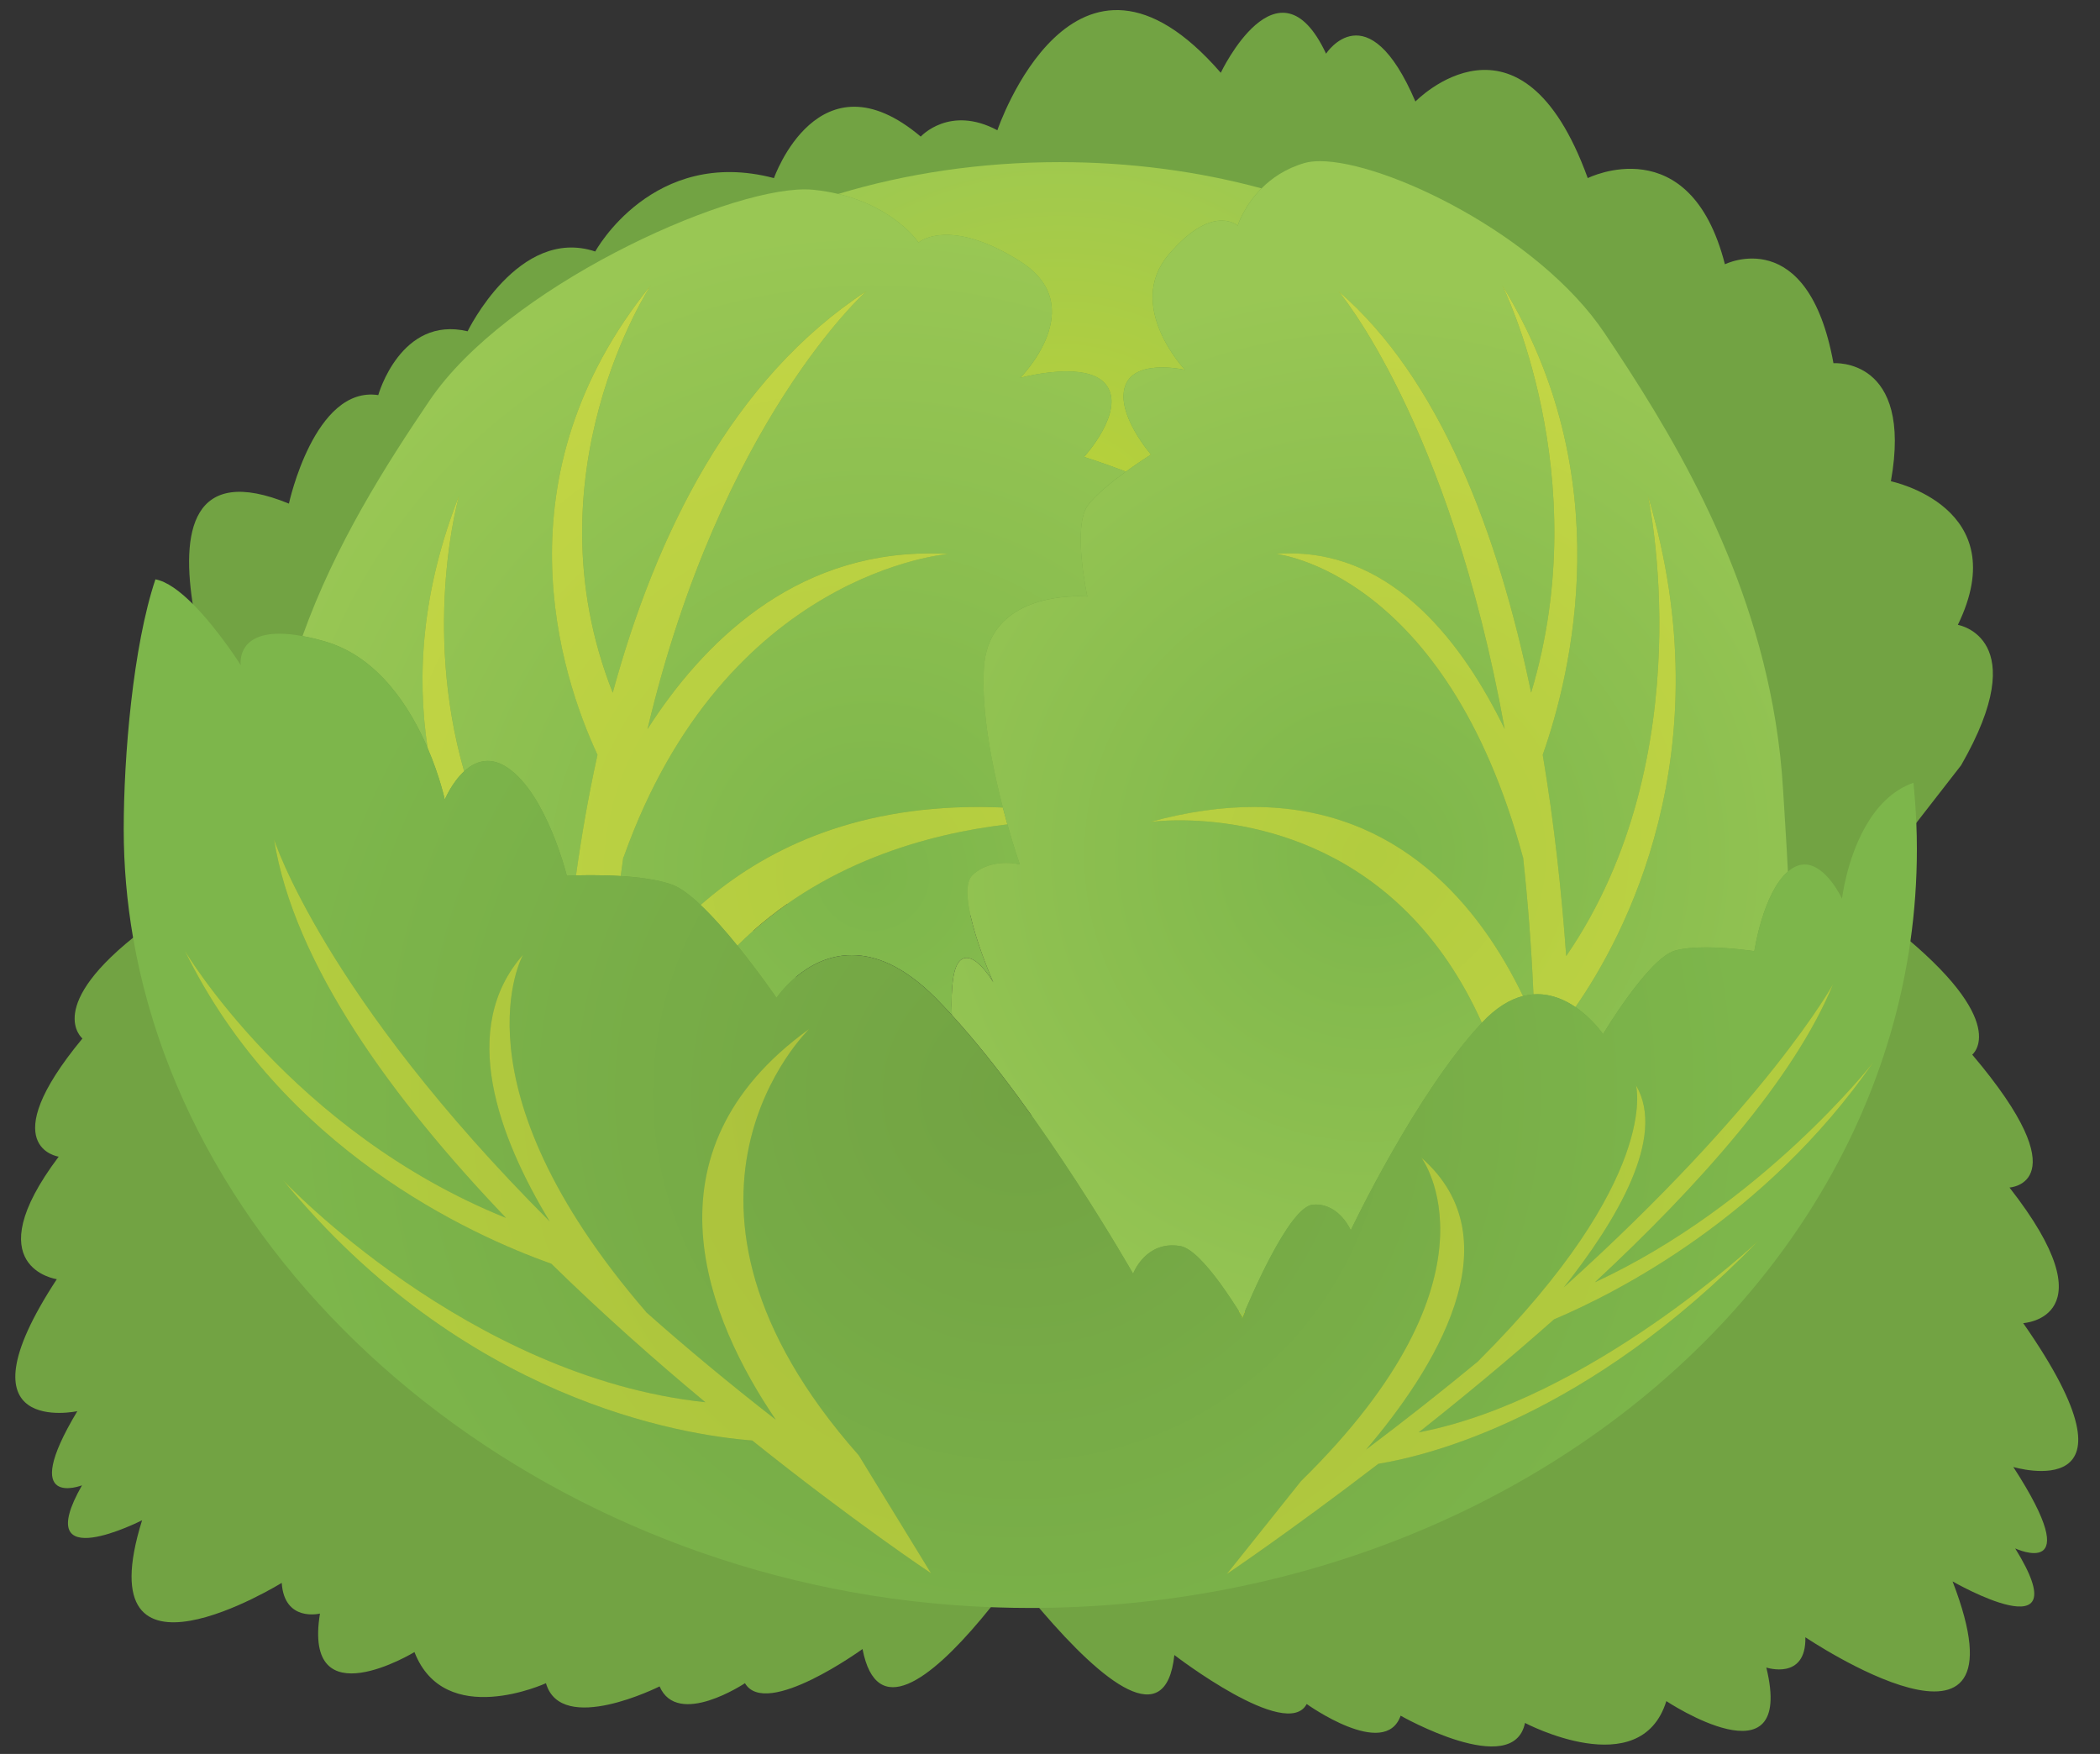 <?xml version="1.0" encoding="UTF-8"?>
<!DOCTYPE svg  PUBLIC '-//W3C//DTD SVG 1.1//EN'  'http://www.w3.org/Graphics/SVG/1.1/DTD/svg11.dtd'>
<svg version="1.1" viewBox="0 0 546 456" xmlns="http://www.w3.org/2000/svg">
<rect x="0" y="0" width="546" height="456" fill="#333333" stroke="none"/>
<defs>
<radialGradient id="g" cx="275.49" cy="139.23" r="121.8" gradientUnits="userSpaceOnUse">
<stop stop-color="#BBD236" offset="0"/>
<stop stop-color="#99C754" offset="1"/>
</radialGradient>
<radialGradient id="f" cx="226.88" cy="227.16" r="167.82" gradientUnits="userSpaceOnUse">
<stop stop-color="#7DB64B" offset="0"/>
<stop stop-color="#99C754" offset="1"/>
</radialGradient>
<radialGradient id="e" cx="226.88" cy="227.16" r="167.82" gradientUnits="userSpaceOnUse">
<stop stop-color="#B2CC3F" offset="0"/>
<stop stop-color="#C4D646" offset="1"/>
</radialGradient>
<radialGradient id="d" cx="356.42" cy="222.27" r="149.02" gradientUnits="userSpaceOnUse">
<stop stop-color="#7DB64B" offset="0"/>
<stop stop-color="#99C754" offset="1"/>
</radialGradient>
<radialGradient id="c" cx="356.42" cy="222.27" r="149.02" gradientUnits="userSpaceOnUse">
<stop stop-color="#B2CC3F" offset="0"/>
<stop stop-color="#C4D646" offset="1"/>
</radialGradient>
<radialGradient id="b" cx="265.28" cy="284.34" r="190.02" gradientUnits="userSpaceOnUse">
<stop stop-color="#72A343" offset="0"/>
<stop stop-color="#72A343" offset=".005"/>
<stop stop-color="#7DB64B" offset="1"/>
</radialGradient>
<radialGradient id="a" cx="265.28" cy="284.34" r="190.02" gradientUnits="userSpaceOnUse">
<stop stop-color="#A9BE3B" offset="0"/>
<stop stop-color="#A9BE3B" offset=".005"/>
<stop stop-color="#B2CC3F" offset="1"/>
</radialGradient>
</defs>
<path d="m63.505 201.46s-38.994-91.269 11.612-70.527c0 0 6.63-30.694 23.232-28.213 0 0 5.801-20.733 23.232-16.592 0 0 13.271-27.373 33.184-20.742 0 0 14.941-27.383 46.465-19.082 0 0 11.621-33.194 38.164-10.791 0 0 7.48-8.291 19.922-1.651 0 0 19.922-58.916 58.086-14.941 0 0 14.931-31.514 27.373-4.971 0 0 10.791-16.601 23.232 12.442 0 0 27.373-28.213 44.804 19.912 0 0 26.543-13.272 35.665 22.402 0 0 21.582-10.791 28.223 25.723 0 0 20.742-1.66 14.931 30.693 0 0 32.354 6.641 17.411 37.334 0 0 19.923 3.32 0.841 36.514l-29.023 37.334s-349.32 19.912-417.35-34.844" fill="#72A343"/>
<path d="m280.26 385.23s-48.73 81.035-56.006 43.496c0 0-25.078 18.203-30.566 8.886 0 0-17.52 11.69-22.197 0.831 0 0-25.586 12.88-29.541-0.831 0 0-26.329 12.11-34.19-8.095 0 0-29.072 17.666-24.57-10.01 0 0-9.258 2.314-9.942-7.979 0 0-51.259 31.651-36.308-16.279 0 0-29.317 14.981-15.625-9.082 0 0-16.709 6.533-1.211-19.277 0 0-32.403 6.992-5.332-34.317 0 0-21.26-2.968 0.488-31.855 0 0-17.266-2.402 6.172-30.723 0 0-10.313-8.359 15.576-28.086 0 0-9.414-19.424 19.307-33.847 0 0-6.367-11.407 25.967-25.635l39.716-12.549s167.88 146.27 158.26 215.35" fill="#72A343"/>
<path d="m239.76 376.89s61.192 94.199 65.576 53.398c0 0 29.258 22.52 34.405 12.735 0 0 20.332 14.589 24.424 3.037 0 0 29.306 16.67 32.334 1.884 0 0 30.047 15.889 36.748-5.673 0 0 33.574 22.275 25.996-8.731 0 0 10.39 3.447 10.156-7.871 0 0 59.248 39.863 38.271-14.521 0 0 33.594 19.345 16.28-8.575 0 0 18.965 8.828-0.489-21.172 0 0 36.21 10.821 2.569-37.402 0 0 23.036-1.269-3.565-35.254 0 0 18.711-1.025-9.687-34.551 0 0 10.516-8.242-19.785-32.539 0 0 8.496-20.556-24.395-39.218 0 0 5.899-12.012-30.948-30.821l-44.765-17.636s-170.26 145.64-153.12 222.91" fill="#72A343"/>
<path d="m323.07 342.4 1.033-0.689-0.039-0.059-1.497-2.243-0.731 2.595c-0.09 0.32-0.141 0.512-0.143 0.517l2.37 0.734c6e-3 -0.016 0.056-0.152 0.148-0.366l0.264-0.62-0.372-0.558-1.033 0.689-1.141-0.489c-0.13 0.301-0.197 0.491-0.205 0.512l1.17 0.416 1.199 0.318 0.034-0.123c0.022-0.083 0.056-0.204 0.099-0.356l-1.195-0.337-1.033 0.689 0.039 0.058 1.033-0.688-1.141-0.489 1.141 0.489" fill="#FFF101"/>
<path d="m292.73 122.62c-5.814-2.224-10.878-3.824-10.878-3.824s10.753-11.748 5.86-18.584c-2.011-2.814-6.177-3.643-10.382-3.643-6.009 0-12.098 1.69-12.098 1.69s18.574-18.584 0-30.313c-8.578-5.418-14.865-6.877-19.149-6.877-4.997 0-7.267 1.985-7.267 1.985s-6.07-9.112-20.903-12.624c17.602-5.319 37.083-8.275 57.573-8.275 18.545 0 36.265 2.421 52.511 6.824-4.641 4.66-6.212 9.69-6.212 9.69s-1.429-1.32-4.132-1.32c-3.048 0-7.717 1.678-13.788 8.82-11.465 13.477 4.248 30 4.248 30s-2.744-0.642-5.957-0.642c-3.807 0-8.275 0.901-9.62 4.841-2.48 7.266 6.739 17.813 6.739 17.813s-3.006 1.875-6.545 4.439z" fill="url(#g)"/>
<path d="m247.47 263.88c-1.414-1.545-2.827-3.033-4.235-4.452-8.287-8.333-15.644-11.111-21.768-11.111-12.249 0-19.571 11.111-19.571 11.111s-4.499-6.596-10.168-13.583c21.723-21.61 49.711-29.11 70.203-31.521 1.77 6.277 3.228 10.416 3.228 10.416s-1.492-0.39-3.585-0.39c-2.542 0-5.971 0.575-8.691 3.125-4.961 4.648 5.362 27.881 5.362 27.881s-3.657-6.326-6.908-6.326c-0.562 0-1.112 0.189-1.628 0.632-1.873 1.595-2.494 6.761-2.239 14.218zm-65.301-28.6c-2.733-2.582-5.339-4.552-7.5-5.315-3.655-1.292-8.597-1.923-13.273-2.211 0.214-1.638 0.436-3.261 0.667-4.869l0.088-0.039c26.445-74.424 84.482-78.838 84.482-78.838-1.642-0.095-3.262-0.142-4.855-0.142-35.681 0-59.151 23.41-73.416 45.669 19.023-80.205 56.904-113.85 56.904-113.85-34.786 22.763-54.678 63.027-65.947 104.39-22.49-56.797 9.883-105.9 9.883-105.9-40.235 49.658-23.595 101.06-13.848 122.05-2.343 10.614-4.171 21.157-5.592 31.36-1.494 0.044-2.387 0.096-2.387 0.096s-5.195-21.133-15.351-28.047c-1.886-1.284-3.638-1.807-5.237-1.807-2.384 0-4.433 1.16-6.101 2.691-10.954-38.165-1.299-71.724-1.299-71.724-9.687 24.618-11.089 46.726-8.188 65.716-4.471-10.395-12.744-23.709-26.704-27.747-2.148-0.621-4.088-1.081-5.838-1.403 8.497-23.762 21.674-44.458 33.045-61.254 19.81-29.254 76.054-54.867 97.55-54.867 0.777 0 1.513 0.034 2.196 0.102 2.32 0.234 4.474 0.605 6.47 1.077 14.833 3.512 20.903 12.624 20.903 12.624s2.27-1.985 7.267-1.985c4.284 0 10.571 1.459 19.149 6.877 18.574 11.729 0 30.313 0 30.313s6.089-1.69 12.098-1.69c4.205 0 8.371 0.829 10.382 3.643 4.893 6.836-5.86 18.584-5.86 18.584s5.064 1.6 10.878 3.824c-3.613 2.617-7.78 5.952-9.871 8.744-4.132 5.528-0.157 23.731-0.157 23.731s-0.829-0.074-2.198-0.074c-6.24 0-23.671 1.545-24.697 18.707-0.685 11.47 2.192 25.701 4.93 36.216-2.182-0.095-4.329-0.141-6.431-0.141-32.847 0-56.001 11.273-72.142 25.48z" fill="url(#f)"/>
<path d="m191.72 245.85c-3.022-3.724-6.377-7.559-9.559-10.565 16.141-14.207 39.295-25.48 72.142-25.48 2.102 0 4.249 0.046 6.431 0.141 0.403 1.548 0.804 3.016 1.189 4.383-20.492 2.411-48.48 9.911-70.203 31.521zm-30.332-18.091c-2.697-0.167-5.307-0.22-7.527-0.22-1.611 0-3.019 0.028-4.107 0.06 1.421-10.203 3.249-20.746 5.592-31.36-9.747-20.986-26.387-72.392 13.848-122.05 0 0-32.373 49.101-9.883 105.9 11.269-41.367 31.161-81.631 65.947-104.39 0 0-37.881 33.642-56.904 113.85 14.265-22.259 37.735-45.669 73.416-45.669 1.593 0 3.213 0.047 4.855 0.142 0 0-58.037 4.414-84.482 78.838l-0.088 0.039c-0.231 1.608-0.453 3.231-0.667 4.869zm-45.749-19.869s-1.254-5.938-4.448-13.366c-2.901-18.99-1.499-41.098 8.188-65.716 0 0-9.655 33.559 1.299 71.724-3.242 2.977-5.039 7.358-5.039 7.358z" fill="url(#e)"/>
<path d="m322.89 342.84s0.049-0.186 0.137-0.498c-1.826-2.949-3.74-5.859-5.625-8.477-3.907-5.361-7.716-9.433-10.548-9.912-0.721-0.121-1.405-0.176-2.053-0.176-7.465 0-10.192 7.374-10.192 7.374s-23.619-41.554-47.142-67.267c-0.255-7.457 0.366-12.623 2.239-14.218 0.516-0.443 1.066-0.632 1.628-0.632 3.251 0 6.908 6.326 6.908 6.326s-10.323-23.233-5.362-27.881c2.72-2.55 6.149-3.125 8.691-3.125 2.093 0 3.585 0.39 3.585 0.39s-1.458-4.139-3.228-10.416c-0.385-1.367-0.786-2.835-1.189-4.383-2.738-10.515-5.615-24.746-4.93-36.216 1.026-17.162 18.457-18.707 24.697-18.707 1.369 0 2.198 0.074 2.198 0.074s-3.975-18.203 0.157-23.731c2.091-2.792 6.258-6.127 9.871-8.744 3.539-2.564 6.545-4.439 6.545-4.439s-9.219-10.547-6.739-17.813c1.345-3.94 5.813-4.841 9.62-4.841 3.213 0 5.957 0.642 5.957 0.642s-15.713-16.523-4.248-30c6.071-7.142 10.74-8.82 13.788-8.82 2.703 0 4.132 1.32 4.132 1.32s1.571-5.03 6.212-9.69c2.64-2.651 6.275-5.182 11.18-6.599 1.122-0.323 2.47-0.48 4.004-0.48 16.93 0 56.83 19.091 74.022 44.728 16.486 24.594 37.558 58.476 44.432 100.94 0.94 5.81 1.615 11.779 1.976 17.909 0.374 6.361 0.869 13.474 1.248 21.124-6.508 5.582-8.729 20.682-8.729 20.682s-6.355-0.976-12.598-0.976c-2.934 0-5.843 0.216-8.057 0.849-6.942 2.002-18.681 21.709-18.681 21.709s-2.706-4.008-7.175-7.044c12.25-17.575 38.877-65.984 18.826-133.01 0 0 14.726 67.373-21.231 119.76-1.172-16.347-3.066-34.238-6.103-52.334 7.412-20.986 20.049-72.392-10.528-122.05 0 0 24.6 49.101 7.51 105.9-8.564-41.367-23.672-81.631-50.117-104.39 0 0 28.789 33.642 43.242 113.85-10.835-22.259-28.674-45.669-55.792-45.669-1.211 0-2.443 0.047-3.69 0.142 0 0 44.111 4.414 64.218 78.838l0.049 0.039c1.218 11.16 2.145 23.028 2.698 35.627-0.887 0.06-1.797 0.203-2.726 0.442-11.019-22.874-31.956-49.154-70.067-49.154-8.146 0-17.084 1.202-26.868 3.895 0 0 2.871-0.42 7.645-0.42 16.841 0 57.322 5.238 78.594 52.628-3e-3 4e-3 -5e-3 6e-3 -8e-3 9e-3 -17.169 18.311-34.072 53.926-34.072 53.926s-2.854-6.683-9.1-6.683c-0.25 0-0.504 0.011-0.764 0.033-6.279 0.527-16.806 25.615-18.271 29.209-0.117 0.273-0.176 0.439-0.176 0.439z" fill="url(#d)"/>
<path d="m385.28 265.91c-21.272-47.39-61.753-52.628-78.594-52.628-4.774 0-7.645 0.42-7.645 0.42 9.784-2.693 18.722-3.895 26.868-3.895 38.111 0 59.048 26.28 70.067 49.154-3.352 0.86-6.956 2.968-10.696 6.949zm24.34-4.086c-2.723-1.85-6.102-3.339-9.921-3.339-0.329 0-0.661 0.011-0.997 0.034-0.553-12.599-1.48-24.467-2.698-35.627l-0.049-0.039c-20.107-74.424-64.218-78.838-64.218-78.838 1.247-0.095 2.479-0.142 3.69-0.142 27.118 0 44.957 23.41 55.792 45.669-14.453-80.205-43.242-113.85-43.242-113.85 26.445 22.763 41.553 63.027 50.117 104.39 17.09-56.797-7.51-105.9-7.51-105.9 30.577 49.658 17.94 101.06 10.528 122.05 3.037 18.096 4.931 35.987 6.103 52.334 35.957-52.392 21.231-119.76 21.231-119.76 20.051 67.03-6.576 115.44-18.826 133.01z" fill="url(#c)"/>
<path d="m267.72 418.05c-2.764 0-5.488-0.049-8.223-0.137-0.626-0.019-1.249-0.04-1.874-0.063-111.72-4.16-206.81-80.427-223.02-174.05-1.604-9.259-2.436-18.688-2.436-28.233 0-18.985 2.413-47.559 8.244-64.942 3.017 0.546 6.448 3.143 9.695 6.384 6.63 6.618 12.492 15.921 12.492 15.921s-1.272-8.171 10.03-8.171c1.706 0 3.7 0.187 6.027 0.616 1.75 0.322 3.69 0.782 5.838 1.403 13.96 4.038 22.233 17.352 26.704 27.747 3.194 7.428 4.448 13.366 4.448 13.366s1.797-4.381 5.039-7.358c1.668-1.531 3.717-2.691 6.101-2.691 1.599 0 3.351 0.523 5.237 1.807 10.156 6.914 15.351 28.047 15.351 28.047s0.893-0.052 2.387-0.096c1.088-0.032 2.496-0.06 4.107-0.06 2.22 0 4.83 0.053 7.527 0.22 4.676 0.288 9.618 0.919 13.273 2.211 2.161 0.763 4.767 2.733 7.5 5.315 3.182 3.006 6.537 6.841 9.559 10.565 5.669 6.987 10.168 13.583 10.168 13.583s7.322-11.111 19.571-11.111c6.124 0 13.481 2.778 21.768 11.111 1.408 1.419 2.821 2.907 4.235 4.452 23.523 25.713 47.142 67.267 47.142 67.267s2.727-7.374 10.192-7.374c0.648 0 1.332 0.055 2.053 0.176 2.832 0.479 6.641 4.551 10.548 9.912 1.885 2.618 3.799 5.528 5.625 8.477-0.088 0.312-0.137 0.498-0.137 0.498s0.059-0.166 0.176-0.439c1.465-3.594 11.992-28.682 18.271-29.209 0.26-0.022 0.514-0.033 0.764-0.033 6.246 0 9.1 6.683 9.1 6.683s16.903-35.615 34.072-53.926c3e-3 -3e-3 5e-3 -5e-3 8e-3 -9e-3 3.74-3.981 7.344-6.089 10.696-6.949 0.929-0.239 1.839-0.382 2.726-0.442 0.336-0.023 0.668-0.034 0.997-0.034 3.819 0 7.198 1.489 9.921 3.339 4.469 3.036 7.175 7.044 7.175 7.044s11.739-19.707 18.681-21.709c2.214-0.633 5.123-0.849 8.057-0.849 6.243 0 12.598 0.976 12.598 0.976s2.221-15.1 8.729-20.682c0.316-0.271 0.642-0.52 0.978-0.743 1.163-0.775 2.29-1.1 3.362-1.1 5.608 0 9.724 8.893 9.724 8.893s1.14-10.007 6.052-18.691c2.791-4.936 6.801-9.443 12.513-11.446 0.349 3.45 0.605 6.928 0.753 10.431 0.095 2.268 0.145 4.547 0.145 6.834 0 8.107-0.572 16.1-1.684 23.951-9.205 65.025-55.412 120.3-120.08 149.98-31.76 14.595-67.979 22.988-106.46 23.329-0.813 7e-3 -1.626 0.011-2.441 0.011zm101.85-117.05s23.164 30.645-31.309 84.082l-19.277 24.141s16.699-11.25 39.394-28.652c13.34-2.178 54.512-12.325 98.731-57.911 0 0-43.809 41.25-88.242 49.737 11.162-8.819 23.232-18.779 35.195-29.385 16.269-6.875 54.922-26.465 82.9-66.699 0 0-28.896 36.972-72.285 57.07 27.002-25.098 51.807-52.881 61.924-77.5 0 0-17.197 31.26-70.02 78.828 13.75-17.334 26.719-39.121 18.789-52.519 0 0 6.553 24.17-40.996 71.65l-0.02 0.049c-8.925 7.383-18.632 15.059-29.179 22.998 17.432-20.439 39.082-54.297 14.395-75.889zm-127.51 108.03-18.779-30.645c-58.888-66.553-12.911-110.83-12.911-110.83-44.628 32.139-26.201 75.752-8.652 101.58-12.334-9.6-23.555-18.955-33.741-27.998l-9e-3 -0.059c-51.064-59.218-31.973-92.832-31.973-92.832-16.884 19.122-6.435 47.286 6.934 69.327-58.74-58.76-71.68-99.346-71.68-99.346 5.166 32.344 30.606 67.353 60.332 98.437-55.683-22.441-83.525-69.472-83.525-69.472 25.234 51.562 74.15 73.847 95.293 81.377 13.369 13.095 27.158 25.283 40.049 36.006-61.758-6.543-109.78-57.715-109.78-57.715 46.924 57.031 103.26 66.201 121.96 67.656 26.396 21.133 46.484 34.512 46.484 34.512z" fill="url(#b)"/>
<path d="m242.06 409.02s-20.088-13.379-46.484-34.512c-18.702-1.455-75.039-10.625-121.96-67.656 0 0 48.027 51.172 109.78 57.715-12.891-10.723-26.68-22.911-40.049-36.006-21.143-7.53-70.059-29.815-95.293-81.377 0 0 27.842 47.031 83.525 69.472-29.726-31.084-55.166-66.093-60.332-98.437 0 0 12.94 40.586 71.68 99.346-13.369-22.041-23.818-50.205-6.934-69.327 0 0-19.091 33.614 31.973 92.832l9e-3 0.059c10.186 9.043 21.407 18.398 33.741 27.998-17.549-25.83-35.976-69.443 8.652-101.58 0 0-45.977 44.277 12.911 110.83l18.779 30.645z" fill="url(#a)"/>
<path d="m318.98 409.22 19.277-24.141c54.473-53.437 31.309-84.082 31.309-84.082 24.687 21.592 3.037 55.45-14.395 75.889 10.547-7.939 20.254-15.615 29.179-22.998l0.02-0.049c47.549-47.48 40.996-71.65 40.996-71.65 7.93 13.398-5.039 35.185-18.789 52.519 52.823-47.568 70.02-78.828 70.02-78.828-10.117 24.619-34.922 52.402-61.924 77.5 43.389-20.098 72.285-57.07 72.285-57.07-27.978 40.234-66.631 59.824-82.9 66.699-11.963 10.606-24.033 20.566-35.195 29.385 44.433-8.487 88.242-49.737 88.242-49.737-44.219 45.586-85.391 55.733-98.731 57.911-22.695 17.402-39.394 28.652-39.394 28.652z" fill="url(#a)"/>
</svg>
